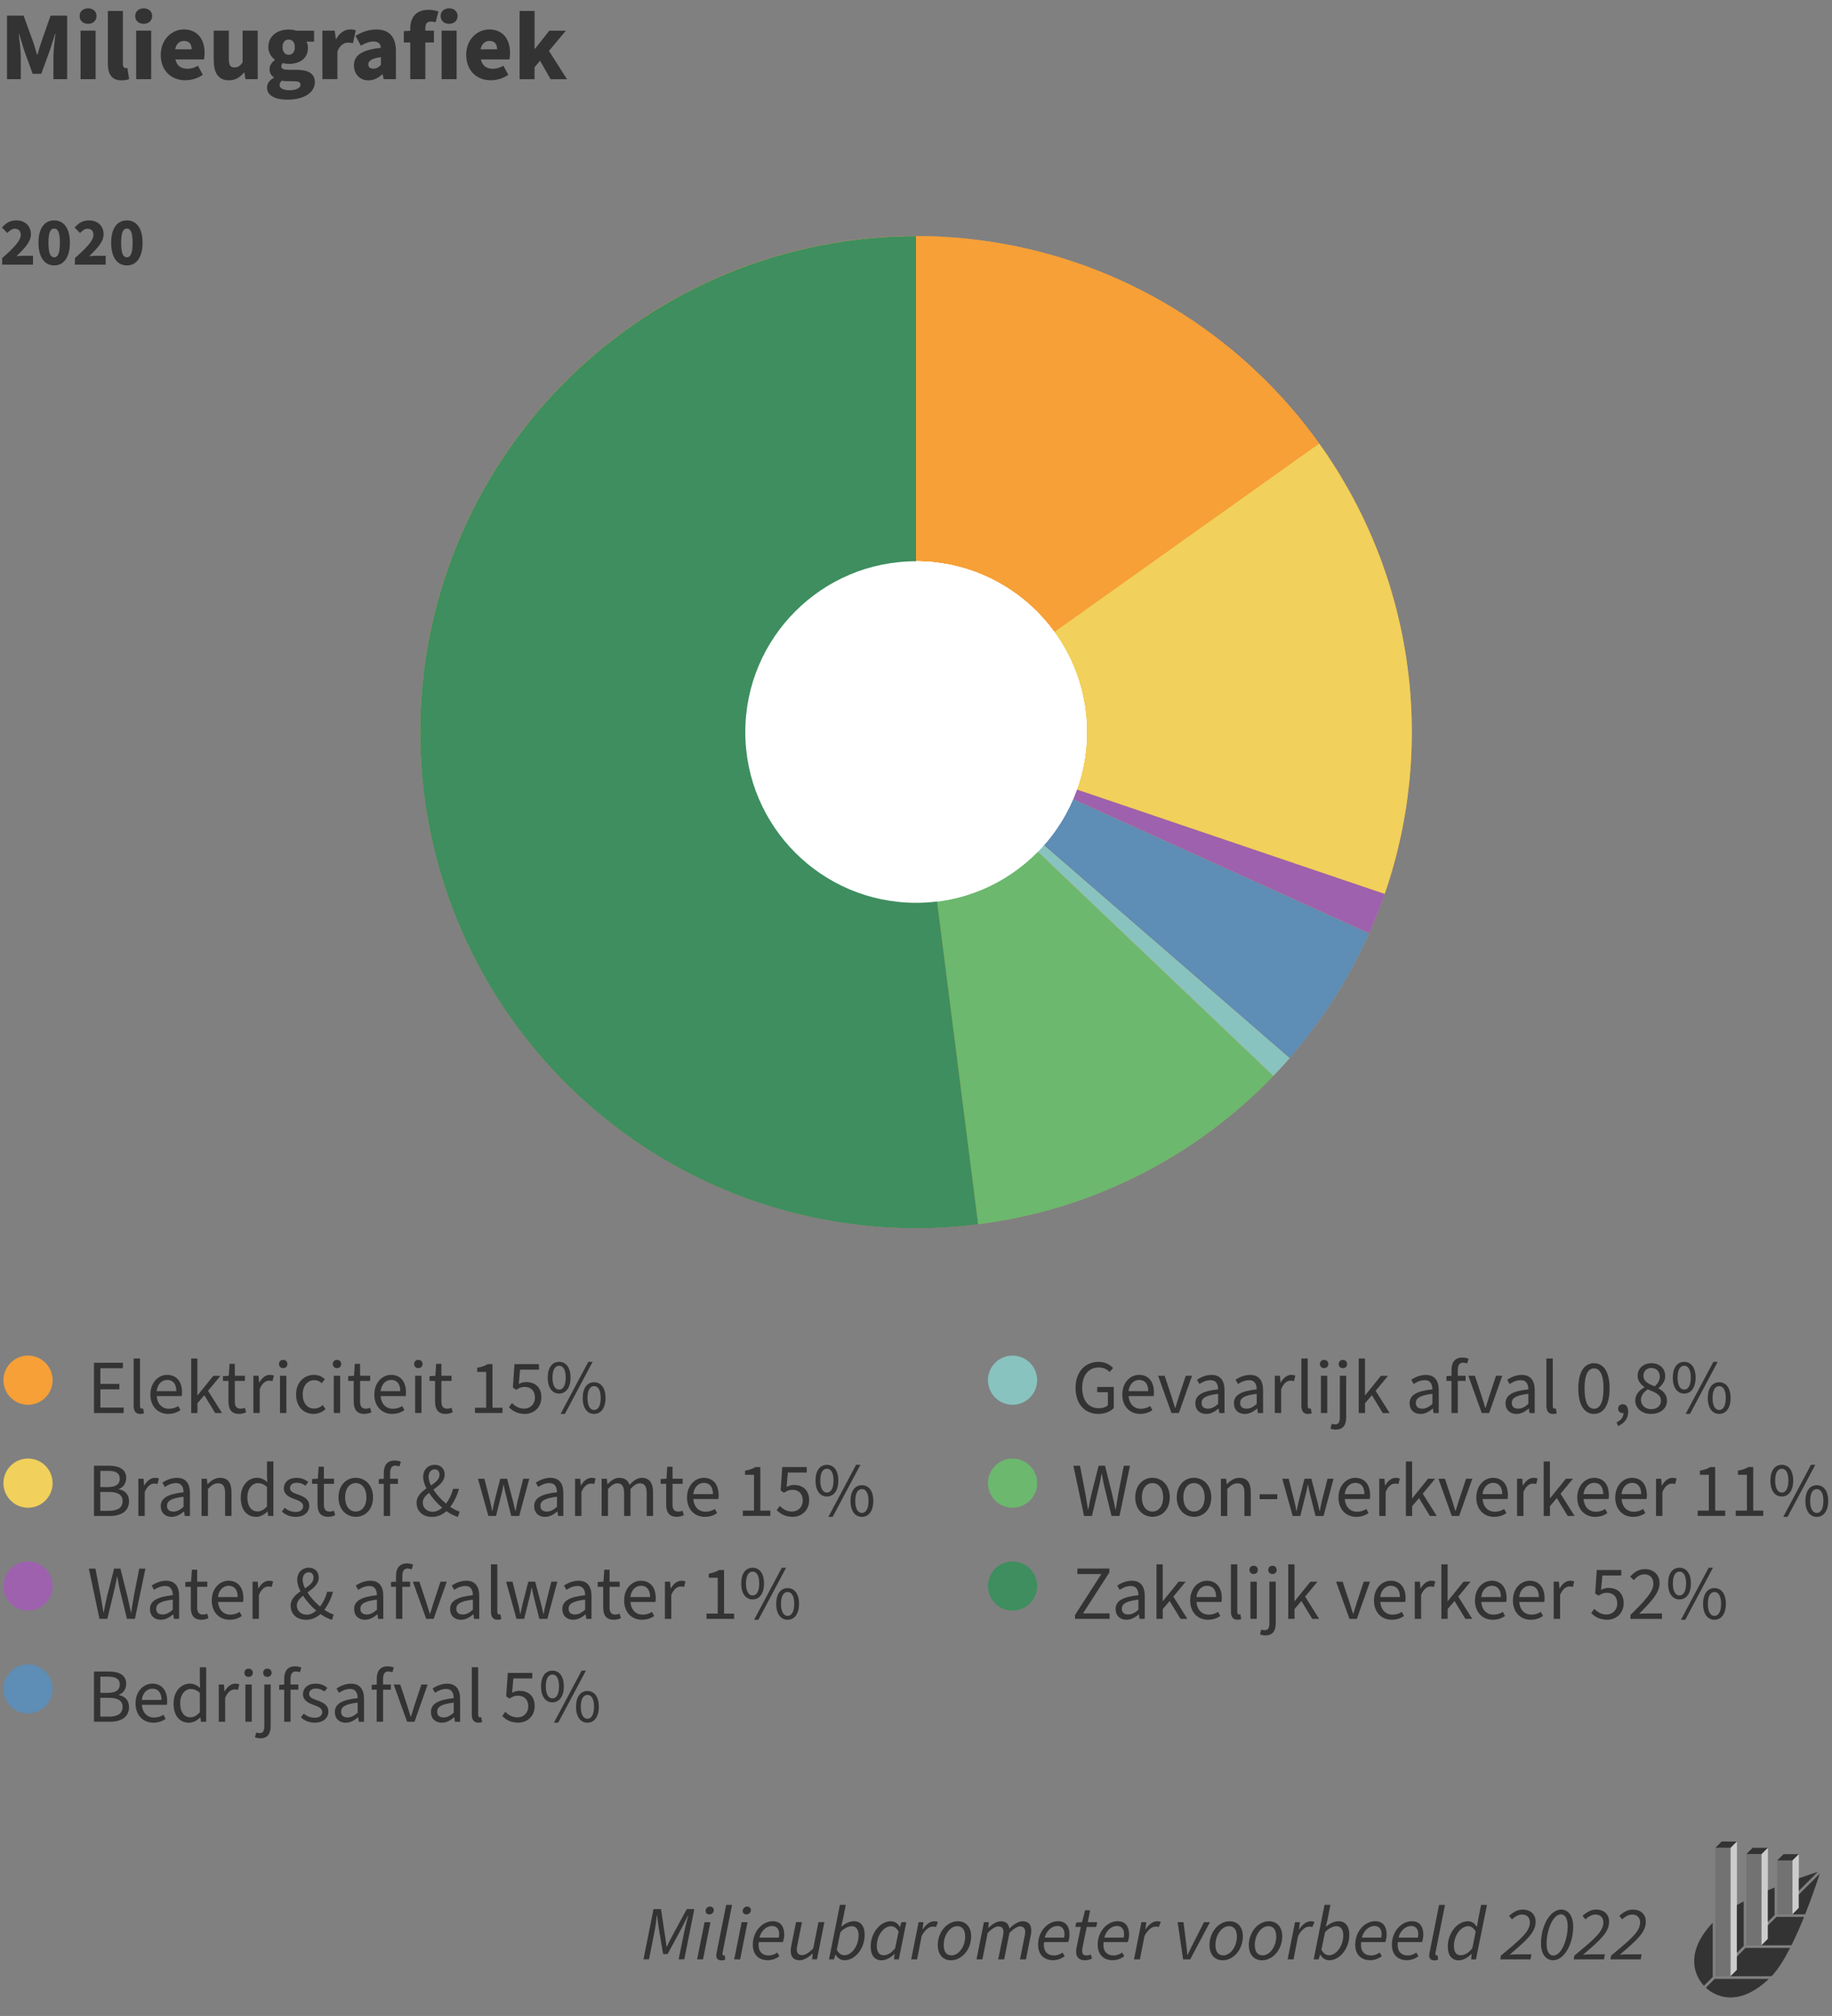 <?xml version="1.0" encoding="UTF-8"?>
<svg xmlns="http://www.w3.org/2000/svg" xmlns:xlink="http://www.w3.org/1999/xlink" id="Laag_1" viewBox="0 0 400 439.99" width="400" height="439.99" x="0" y="0"><rect x="0" y="0" width="400" height="439.99" fill="#808080" stroke="none"/><defs><style>.cls-1,.cls-2,.cls-3,.cls-4,.cls-5,.cls-6,.cls-7,.cls-8,.cls-9{fill:none;}.cls-2{stroke:#9e61ae;stroke-dasharray:0 0 2.25 231.91;stroke-dashoffset:162.85px;}.cls-2,.cls-3,.cls-4,.cls-5,.cls-6,.cls-7,.cls-8,.cls-9{stroke-width:141.97px;}.cls-10{clip-path:url(#clippath);}.cls-11{fill:#f1d05b;}.cls-12{fill:#f6a037;}.cls-13{fill:#fff;}.cls-14{fill:#6bb86e;}.cls-15{fill:#9e61ae;}.cls-16{fill:#333;}.cls-17{fill:#ccc;}.cls-18{fill:#3e8e5f;}.cls-19{fill:#727272;}.cls-20{fill:#88c3bf;}.cls-21{fill:#5e8db5;}.cls-3,.cls-8{stroke:#f6a037;}.cls-4{stroke:#6bb86e;stroke-dasharray:0 0 25 209.16;stroke-dashoffset:146.7px;}.cls-22{clip-path:url(#clippath-1);}.cls-23{clip-path:url(#clippath-4);}.cls-24{clip-path:url(#clippath-3);}.cls-25{clip-path:url(#clippath-2);}.cls-26{clip-path:url(#clippath-7);}.cls-27{clip-path:url(#clippath-6);}.cls-28{clip-path:url(#clippath-5);}.cls-5{stroke:#5e8db5;stroke-dasharray:0 0 11.95 222.21;stroke-dashoffset:160.6px;}.cls-6{stroke:#88c3bf;stroke-dasharray:0 0 1.94 232.22;stroke-dashoffset:148.65px;}.cls-7{stroke:#3e8e5f;stroke-dasharray:0 0 121.71 112.46;stroke-dashoffset:121.71px;}.cls-8{stroke-dasharray:0 0 35.2 198.96;}.cls-9{stroke:#f1d05b;stroke-dasharray:0 0 36.11 198.05;stroke-dashoffset:198.96px;}</style><clipPath id="clippath"><rect class="cls-1" x="-1.04" y="294.07" width="14.32" height="14.32"/></clipPath><clipPath id="clippath-1"><rect class="cls-1" x="-1.04" y="316.54" width="14.32" height="14.32"/></clipPath><clipPath id="clippath-2"><rect class="cls-1" x="-1.04" y="339" width="14.32" height="14.32"/></clipPath><clipPath id="clippath-3"><rect class="cls-1" x="-1.04" y="361.46" width="14.32" height="14.32"/></clipPath><clipPath id="clippath-4"><rect class="cls-1" x="213.92" y="294.07" width="14.32" height="14.32"/></clipPath><clipPath id="clippath-5"><rect class="cls-1" x="213.92" y="316.54" width="14.32" height="14.32"/></clipPath><clipPath id="clippath-6"><rect class="cls-1" x="213.92" y="339" width="14.32" height="14.32"/></clipPath><clipPath id="clippath-7"><rect class="cls-1" x="359.75" y="395.55" width="47.74" height="47.74"/></clipPath></defs><g><path class="cls-16" d="M1.53,3.41h3.62l2.19,6.03c.26,.81,.49,1.64,.75,2.51h.09c.25-.87,.47-1.7,.75-2.51l2.11-6.03h3.62v13.87h-3v-4.81c0-1.36,.28-3.73,.45-5.09h-.08l-1.15,3.62-1.87,5.11h-1.88l-1.85-5.11-1.11-3.62h-.08c.17,1.36,.45,3.73,.45,5.09v4.81H1.53V3.41Z"/><path class="cls-16" d="M17.38,3.5c0-1.02,.77-1.68,1.85-1.68s1.85,.66,1.85,1.68-.77,1.7-1.85,1.7-1.85-.66-1.85-1.7Zm.21,3.19h3.28v10.59h-3.28V6.69Z"/><path class="cls-16" d="M23.55,13.85V2.39h3.28V13.98c0,.68,.34,.89,.6,.89,.13,0,.21,0,.38-.04l.38,2.43c-.36,.15-.92,.28-1.64,.28-2.26,0-3-1.47-3-3.69Z"/><path class="cls-16" d="M29.52,3.5c0-1.02,.77-1.68,1.85-1.68s1.85,.66,1.85,1.68-.77,1.7-1.85,1.7-1.85-.66-1.85-1.7Zm.21,3.19h3.28v10.59h-3.28V6.69Z"/><path class="cls-16" d="M35.1,11.97c0-3.43,2.47-5.54,5.01-5.54,3.07,0,4.56,2.21,4.56,5.09,0,.6-.06,1.15-.13,1.45h-6.24c.3,1.43,1.3,2.04,2.64,2.04,.77,0,1.53-.23,2.28-.66l1.06,1.98c-1.11,.79-2.56,1.19-3.81,1.19-3.02,0-5.37-2.02-5.37-5.56Zm6.75-1.21c0-1.04-.47-1.83-1.66-1.83-.94,0-1.72,.6-1.94,1.83h3.6Z"/><path class="cls-16" d="M46.66,13.25V6.69h3.3v6.13c0,1.47,.38,1.9,1.24,1.9,.75,0,1.19-.3,1.77-1.09V6.69h3.3v10.59h-2.68l-.23-1.45h-.08c-.87,1.04-1.87,1.7-3.3,1.7-2.32,0-3.3-1.64-3.3-4.28Z"/><path class="cls-16" d="M58.32,19.07c0-.87,.51-1.58,1.49-2.09v-.08c-.55-.38-.96-.94-.96-1.81,0-.75,.49-1.51,1.17-2v-.08c-.75-.51-1.43-1.49-1.43-2.73,0-2.58,2.13-3.83,4.43-3.83,.6,0,1.17,.08,1.66,.25h3.9v2.39h-1.66c.17,.3,.32,.79,.32,1.3,0,2.47-1.87,3.56-4.22,3.56-.36,0-.79-.06-1.26-.19-.23,.21-.34,.38-.34,.72,0,.51,.43,.75,1.55,.75h1.68c2.62,0,4.09,.79,4.09,2.71,0,2.24-2.32,3.81-6.01,3.81-2.45,0-4.43-.77-4.43-2.66Zm7.29-.57c0-.64-.55-.77-1.55-.77h-1.02c-.77,0-1.17-.04-1.49-.13-.34,.3-.51,.6-.51,.94,0,.77,.89,1.15,2.26,1.15s2.32-.51,2.32-1.19Zm-1.24-8.22c0-1.09-.55-1.64-1.34-1.64s-1.34,.55-1.34,1.64,.58,1.68,1.34,1.68,1.34-.58,1.34-1.68Z"/><path class="cls-16" d="M70.41,6.69h2.68l.23,1.83h.08c.77-1.43,1.94-2.09,3-2.09,.62,0,.98,.06,1.28,.21l-.62,2.79c-.38-.08-.62-.13-1.09-.13-.79,0-1.75,.51-2.3,1.92v6.05h-3.28V6.69Z"/></g><g><path class="cls-16" d="M77.27,14.32c0-2.24,1.72-3.45,5.9-3.88-.09-.87-.53-1.38-1.62-1.38-.85,0-1.7,.3-2.77,.89l-1.15-2.13c1.38-.85,2.9-1.38,4.56-1.38,2.73,0,4.26,1.51,4.26,4.83v6.01h-2.68l-.23-1.06h-.08c-.87,.79-1.83,1.32-3.02,1.32-1.94,0-3.15-1.45-3.15-3.22Zm5.9-.17v-1.68c-2.11,.28-2.75,.85-2.75,1.6,0,.62,.4,.92,1.13,.92,.66,0,1.11-.32,1.62-.83Z"/><path class="cls-16" d="M89.58,9.27h-1.41v-2.47l1.41-.08v-.45c0-2.24,1.04-4.13,4-4.13,.92,0,1.68,.19,2.15,.38l-.62,2.34c-.36-.11-.7-.15-1.07-.15-.72,0-1.17,.4-1.17,1.45v.53h1.88v2.58h-1.88v8.01h-3.3V9.27Z"/><path class="cls-16" d="M96.21,3.5c0-1.02,.77-1.68,1.85-1.68s1.85,.66,1.85,1.68-.77,1.7-1.85,1.7-1.85-.66-1.85-1.7Zm.21,3.19h3.28v10.59h-3.28V6.69Z"/><path class="cls-16" d="M101.79,11.97c0-3.43,2.47-5.54,5.01-5.54,3.07,0,4.56,2.21,4.56,5.09,0,.6-.06,1.15-.13,1.45h-6.24c.3,1.43,1.3,2.04,2.64,2.04,.77,0,1.53-.23,2.28-.66l1.07,1.98c-1.11,.79-2.56,1.19-3.81,1.19-3.02,0-5.37-2.02-5.37-5.56Zm6.75-1.21c0-1.04-.47-1.83-1.66-1.83-.94,0-1.73,.6-1.94,1.83h3.6Z"/><path class="cls-16" d="M113.46,2.39h3.26V10.7h.06l3.15-4h3.62l-3.69,4.41,3.94,6.18h-3.58l-2.3-4.03-1.21,1.41v2.62h-3.26V2.39Z"/></g><g><path class="cls-16" d="M.48,56.33c2.33-2.06,4.05-3.74,4.05-5.05,0-.89-.49-1.36-1.28-1.36-.66,0-1.18,.45-1.64,.94l-1.19-1.19c.92-1.04,1.8-1.57,3.15-1.57,1.88,0,3.18,1.21,3.18,3.03,0,1.7-1.55,3.24-3.15,4.79,.49-.04,1.15-.1,1.58-.1h2.03v1.94H.48v-1.42Z"/><path class="cls-16" d="M8.4,52.98c0-3.23,1.37-4.88,3.43-4.88s3.43,1.66,3.43,4.88-1.37,4.95-3.43,4.95-3.43-1.73-3.43-4.95Zm4.68,0c0-2.56-.57-3.09-1.25-3.09s-1.25,.52-1.25,3.09,.55,3.18,1.25,3.18,1.25-.63,1.25-3.18Z"/><path class="cls-16" d="M16.35,56.33c2.33-2.06,4.05-3.74,4.05-5.05,0-.89-.49-1.36-1.28-1.36-.66,0-1.18,.45-1.64,.94l-1.19-1.19c.92-1.04,1.8-1.57,3.15-1.57,1.88,0,3.18,1.21,3.18,3.03,0,1.7-1.55,3.24-3.15,4.79,.49-.04,1.15-.1,1.58-.1h2.03v1.94h-6.72v-1.42Z"/><path class="cls-16" d="M24.27,52.98c0-3.23,1.37-4.88,3.43-4.88s3.43,1.66,3.43,4.88-1.37,4.95-3.43,4.95-3.43-1.73-3.43-4.95Zm4.68,0c0-2.56-.57-3.09-1.25-3.09s-1.25,.52-1.25,3.09,.55,3.18,1.25,3.18,1.25-.63,1.25-3.18Z"/></g><g><path class="cls-13" d="M237.27,159.77c0,20.57-16.7,37.27-37.27,37.27s-37.27-16.7-37.27-37.27,16.7-37.27,37.27-37.27,37.27,16.7,37.27,37.27"/><path class="cls-3" d="M237.27,159.77c0,20.57-16.7,37.27-37.27,37.27s-37.27-16.7-37.27-37.27,16.7-37.27,37.27-37.27,37.27,16.7,37.27,37.27"/><path class="cls-13" d="M200,122.53c20.57,0,37.27,16.7,37.27,37.27s-16.7,37.27-37.27,37.27-37.27-16.7-37.27-37.27,16.7-37.27,37.27-37.27"/><path class="cls-8" d="M200,122.53c20.57,0,37.27,16.7,37.27,37.27s-16.7,37.27-37.27,37.27-37.27-16.7-37.27-37.27,16.7-37.27,37.27-37.27"/><path class="cls-13" d="M200,122.53c20.57,0,37.27,16.7,37.27,37.27s-16.7,37.27-37.27,37.27-37.27-16.7-37.27-37.27,16.7-37.27,37.27-37.27"/><path class="cls-9" d="M200,122.53c20.57,0,37.27,16.7,37.27,37.27s-16.7,37.27-37.27,37.27-37.27-16.7-37.27-37.27,16.7-37.27,37.27-37.27"/><path class="cls-13" d="M200,122.53c20.57,0,37.27,16.7,37.27,37.27s-16.7,37.27-37.27,37.27-37.27-16.7-37.27-37.27,16.7-37.27,37.27-37.27"/><path class="cls-2" d="M200,122.53c20.57,0,37.27,16.7,37.27,37.27s-16.7,37.27-37.27,37.27-37.27-16.7-37.27-37.27,16.7-37.27,37.27-37.27"/><path class="cls-13" d="M200,122.53c20.57,0,37.27,16.7,37.27,37.27s-16.7,37.27-37.27,37.27-37.27-16.7-37.27-37.27,16.7-37.27,37.27-37.27"/><path class="cls-5" d="M200,122.53c20.57,0,37.27,16.7,37.27,37.27s-16.7,37.27-37.27,37.27-37.27-16.7-37.27-37.27,16.7-37.27,37.27-37.27"/><path class="cls-13" d="M200,122.53c20.57,0,37.27,16.7,37.27,37.27s-16.7,37.27-37.27,37.27-37.27-16.7-37.27-37.27,16.7-37.27,37.27-37.27"/><path class="cls-6" d="M200,122.53c20.57,0,37.27,16.7,37.27,37.27s-16.7,37.27-37.27,37.27-37.27-16.7-37.27-37.27,16.7-37.27,37.27-37.27"/><path class="cls-13" d="M200,122.53c20.57,0,37.27,16.7,37.27,37.27s-16.7,37.27-37.27,37.27-37.27-16.7-37.27-37.27,16.7-37.27,37.27-37.27"/><path class="cls-4" d="M200,122.53c20.57,0,37.27,16.7,37.27,37.27s-16.7,37.27-37.27,37.27-37.27-16.7-37.27-37.27,16.7-37.27,37.27-37.27"/><path class="cls-13" d="M200,122.53c20.57,0,37.27,16.7,37.27,37.27s-16.7,37.27-37.27,37.27-37.27-16.7-37.27-37.27,16.7-37.27,37.27-37.27"/><path class="cls-7" d="M200,122.53c20.57,0,37.27,16.7,37.27,37.27s-16.7,37.27-37.27,37.27-37.27-16.7-37.27-37.27,16.7-37.27,37.27-37.27"/><path class="cls-13" d="M237.27,159.77c0,20.57-16.7,37.27-37.27,37.27s-37.27-16.7-37.27-37.27,16.7-37.27,37.27-37.27,37.27,16.7,37.27,37.27"/></g><g class="cls-10"><path class="cls-12" d="M11.49,301.23c0,2.96-2.41,5.37-5.37,5.37s-5.37-2.41-5.37-5.37,2.41-5.37,5.37-5.37,5.37,2.41,5.37,5.37"/></g><g><path class="cls-16" d="M20.51,297.43h6.32v1.19h-4.91v3.42h4.14v1.19h-4.14v3.98h5.08v1.19h-6.48v-10.96Z"/><path class="cls-16" d="M29.18,306.76v-10.26h1.39v10.36c0,.43,.18,.58,.4,.58,.08,0,.15,0,.28-.03l.18,1.04c-.2,.1-.45,.15-.8,.15-1.04,0-1.45-.67-1.45-1.84Z"/><path class="cls-16" d="M32.84,304.33c0-2.64,1.79-4.26,3.64-4.26,2.07,0,3.26,1.47,3.26,3.81,0,.3-.02,.55-.07,.82h-5.46c.12,1.67,1.14,2.77,2.67,2.77,.79,0,1.47-.22,2.04-.6l.48,.89c-.7,.5-1.57,.83-2.69,.83-2.17,0-3.88-1.57-3.88-4.26Zm5.66-.7c0-1.6-.75-2.46-1.99-2.46-1.14,0-2.14,.9-2.31,2.46h4.29Z"/><path class="cls-16" d="M41.73,296.5h1.37v8.02h.05l3.43-4.24h1.55l-2.71,3.27,3.06,4.85h-1.5l-2.37-3.89-1.5,1.75v2.14h-1.37v-11.9Z"/></g><g><path class="cls-16" d="M49.88,305.87v-4.48h-1.2v-1.04l1.27-.08,.17-2.61h1.15v2.61h2.21v1.12h-2.21v4.51c0,.99,.33,1.55,1.25,1.55,.3,0,.6-.05,.94-.2l.28,.99c-.43,.2-.99,.35-1.54,.35-1.74,0-2.32-1.1-2.32-2.72Z"/><path class="cls-16" d="M55.31,300.27h1.14l.12,1.47h.05c.57-1.02,1.4-1.67,2.31-1.67,.37,0,.62,.05,.87,.17l-.3,1.19c-.23-.07-.42-.1-.74-.1-.68,0-1.5,.48-2.05,1.85v5.21h-1.39v-8.12Z"/><path class="cls-16" d="M60.91,297.7c0-.53,.38-.9,.92-.9s.92,.37,.92,.9-.38,.9-.92,.9-.92-.35-.92-.9Zm.22,2.57h1.39v8.12h-1.39v-8.12Z"/><path class="cls-16" d="M64.65,304.35c0-2.72,1.82-4.28,3.91-4.28,1.07,0,1.8,.42,2.37,.95l-.68,.87c-.45-.42-.97-.67-1.62-.67-1.47,0-2.54,1.25-2.54,3.12s1,3.09,2.49,3.09c.75,0,1.42-.33,1.9-.77l.6,.89c-.74,.67-1.65,1.04-2.62,1.04-2.16,0-3.81-1.55-3.81-4.24Z"/><path class="cls-16" d="M72.66,297.7c0-.53,.38-.9,.92-.9s.92,.37,.92,.9-.38,.9-.92,.9-.92-.35-.92-.9Zm.22,2.57h1.39v8.12h-1.39v-8.12Z"/><path class="cls-16" d="M77.23,305.87v-4.48h-1.2v-1.04l1.27-.08,.17-2.61h1.15v2.61h2.21v1.12h-2.21v4.51c0,.99,.33,1.55,1.25,1.55,.3,0,.6-.05,.94-.2l.28,.99c-.43,.2-.99,.35-1.54,.35-1.74,0-2.32-1.1-2.32-2.72Z"/></g><g><path class="cls-16" d="M81.74,304.33c0-2.64,1.79-4.26,3.64-4.26,2.07,0,3.26,1.47,3.26,3.81,0,.3-.02,.55-.07,.82h-5.46c.12,1.67,1.14,2.77,2.67,2.77,.79,0,1.47-.22,2.04-.6l.48,.89c-.7,.5-1.57,.83-2.69,.83-2.17,0-3.88-1.57-3.88-4.26Zm5.66-.7c0-1.6-.75-2.46-1.99-2.46-1.14,0-2.14,.9-2.31,2.46h4.29Z"/><path class="cls-16" d="M90.42,297.7c0-.53,.38-.9,.92-.9s.92,.37,.92,.9-.38,.9-.92,.9-.92-.35-.92-.9Zm.22,2.57h1.39v8.12h-1.39v-8.12Z"/><path class="cls-16" d="M94.99,305.87v-4.48h-1.2v-1.04l1.27-.08,.17-2.61h1.15v2.61h2.21v1.12h-2.21v4.51c0,.99,.33,1.55,1.25,1.55,.3,0,.6-.05,.94-.2l.28,.99c-.43,.2-.99,.35-1.54,.35-1.74,0-2.32-1.1-2.32-2.72Z"/><path class="cls-16" d="M103.71,307.24h2.44v-7.82h-1.96v-.9c.99-.17,1.69-.43,2.27-.79h1.07v9.51h2.19v1.15h-6.01v-1.15Z"/><path class="cls-16" d="M111.12,307.14l.67-.92c.63,.63,1.44,1.22,2.69,1.22s2.32-.94,2.32-2.42-.89-2.32-2.26-2.32c-.74,0-1.19,.22-1.82,.63l-.74-.47,.35-5.13h5.35v1.2h-4.13l-.28,3.14c.5-.27,.99-.43,1.64-.43,1.8,0,3.29,1.04,3.29,3.34s-1.74,3.61-3.59,3.61c-1.71,0-2.76-.72-3.49-1.45Z"/><path class="cls-16" d="M119.59,300.67c0-2.19,.99-3.44,2.49-3.44s2.49,1.25,2.49,3.44-1,3.48-2.49,3.48-2.49-1.25-2.49-3.48Zm3.93,0c0-1.74-.58-2.59-1.44-2.59s-1.45,.85-1.45,2.59,.6,2.62,1.45,2.62,1.44-.89,1.44-2.62Zm4.93-3.44h.94l-6.05,11.36h-.94l6.05-11.36Zm-1.22,7.89c0-2.19,.99-3.44,2.49-3.44s2.49,1.25,2.49,3.44-1,3.47-2.49,3.47-2.49-1.25-2.49-3.47Zm3.93,0c0-1.74-.58-2.59-1.44-2.59s-1.45,.85-1.45,2.59,.6,2.62,1.45,2.62,1.44-.89,1.44-2.62Z"/></g><g class="cls-22"><path class="cls-11" d="M11.49,323.7c0,2.96-2.41,5.37-5.37,5.37s-5.37-2.41-5.37-5.37,2.41-5.37,5.37-5.37,5.37,2.41,5.37,5.37"/></g><g><path class="cls-16" d="M20.51,319.9h3.26c2.22,0,3.78,.75,3.78,2.67,0,1.09-.58,2.05-1.6,2.39v.07c1.3,.25,2.22,1.12,2.22,2.62,0,2.16-1.7,3.21-4.14,3.21h-3.51v-10.96Zm3.02,4.66c1.85,0,2.62-.69,2.62-1.8,0-1.27-.87-1.74-2.57-1.74h-1.67v3.54h1.62Zm.28,5.18c1.87,0,2.96-.67,2.96-2.14,0-1.35-1.05-1.97-2.96-1.97h-1.91v4.11h1.91Z"/><path class="cls-16" d="M30.2,322.74h1.14l.12,1.47h.05c.57-1.02,1.4-1.67,2.31-1.67,.37,0,.62,.05,.87,.17l-.3,1.19c-.23-.07-.42-.1-.73-.1-.69,0-1.5,.48-2.06,1.85v5.21h-1.39v-8.12Z"/></g><g><path class="cls-16" d="M35.1,328.75c0-1.8,1.5-2.67,4.98-3.06-.02-1.02-.35-2-1.67-2-.94,0-1.79,.42-2.42,.84l-.53-.94c.75-.5,1.89-1.05,3.19-1.05,1.97,0,2.82,1.32,2.82,3.32v5h-1.14l-.13-.97h-.05c-.77,.65-1.65,1.17-2.67,1.17-1.35,0-2.37-.83-2.37-2.31Zm4.98,.13v-2.21c-2.74,.32-3.62,.94-3.62,1.99,0,.9,.62,1.25,1.4,1.25s1.44-.35,2.22-1.04Z"/><path class="cls-16" d="M44.02,322.74h1.14l.12,1.17h.05c.77-.77,1.6-1.37,2.72-1.37,1.72,0,2.49,1.1,2.49,3.17v5.15h-1.39v-4.96c0-1.52-.47-2.16-1.54-2.16-.82,0-1.4,.42-2.21,1.24v5.88h-1.39v-8.12Z"/><path class="cls-16" d="M52.57,326.81c0-2.64,1.67-4.28,3.53-4.28,.94,0,1.55,.35,2.27,.94l-.07-1.39v-3.12h1.39v11.9h-1.14l-.12-.95h-.05c-.63,.62-1.5,1.15-2.46,1.15-2.04,0-3.36-1.54-3.36-4.24Zm5.73,1.97v-4.24c-.69-.62-1.3-.84-1.97-.84-1.29,0-2.32,1.24-2.32,3.09s.8,3.09,2.22,3.09c.75,0,1.4-.37,2.07-1.1Z"/><path class="cls-16" d="M61.53,329.89l.63-.8c.7,.58,1.44,.89,2.44,.89,1.07,0,1.59-.55,1.59-1.25,0-.83-.9-1.19-1.82-1.52-1.22-.43-2.39-1.02-2.39-2.36s1.04-2.31,2.81-2.31c1.02,0,1.89,.38,2.52,.92l-.63,.8c-.57-.42-1.15-.65-1.87-.65-1.04,0-1.49,.57-1.49,1.17,0,.74,.7,1.04,1.72,1.39,1.27,.45,2.49,1,2.49,2.47,0,1.32-1.05,2.42-2.97,2.42-1.19,0-2.27-.43-3.02-1.17Z"/></g><path class="cls-16" d="M69.33,328.33v-4.48h-1.2v-1.04l1.27-.08,.17-2.61h1.15v2.61h2.21v1.12h-2.21v4.51c0,.99,.33,1.55,1.25,1.55,.3,0,.6-.05,.94-.2l.28,.99c-.43,.2-.99,.35-1.54,.35-1.74,0-2.32-1.1-2.32-2.72Z"/><g><path class="cls-16" d="M73.91,326.81c0-2.72,1.77-4.28,3.76-4.28s3.78,1.55,3.78,4.28-1.79,4.24-3.78,4.24-3.76-1.55-3.76-4.24Zm6.1,0c0-1.87-.94-3.12-2.34-3.12s-2.32,1.25-2.32,3.12,.94,3.09,2.32,3.09,2.34-1.24,2.34-3.09Z"/><path class="cls-16" d="M83.8,323.86h-1.1v-1.04l1.1-.08v-1.27c0-1.65,.75-2.71,2.37-2.71,.5,0,1.02,.12,1.35,.27l-.3,1.02c-.32-.1-.62-.17-.9-.17-.77,0-1.14,.55-1.14,1.59v1.27h1.7v1.12h-1.7v7h-1.39v-7Z"/><path class="cls-16" d="M90.95,328.02c0-1.47,1.04-2.39,2.16-3.17-.45-.87-.72-1.75-.72-2.54,0-1.47,1.02-2.61,2.54-2.61,1.35,0,2.16,.89,2.16,2.17,0,1.44-1.25,2.36-2.46,3.24,.72,1.12,1.72,2.21,2.76,3.06,.68-.88,1.2-1.97,1.54-3.22h1.3c-.42,1.44-1.05,2.77-1.92,3.93,.75,.5,1.45,.87,2.05,1.04l-.38,1.15c-.77-.22-1.62-.63-2.51-1.25-.85,.75-1.89,1.25-3.17,1.25-1.99,0-3.34-1.27-3.34-3.04Zm3.51,1.94c.74,0,1.44-.35,2.09-.89-1.09-.94-2.12-2.07-2.87-3.26-.77,.62-1.37,1.27-1.37,2.12,0,1.22,.95,2.02,2.16,2.02Zm-.35-5.76c1-.67,1.85-1.34,1.85-2.31,0-.63-.3-1.2-1.04-1.2-.82,0-1.34,.69-1.34,1.59,0,.6,.18,1.25,.52,1.92Z"/><path class="cls-16" d="M104.35,322.74h1.42l1.19,4.71c.18,.74,.35,1.44,.48,2.31h.07c.17-.87,.32-1.57,.5-2.31l1.22-4.71h1.49l1.24,4.71c.18,.74,.37,1.44,.54,2.31h.07c.17-.87,.3-1.57,.48-2.31l1.19-4.71h1.32l-2.19,8.12h-1.75l-1.1-4.36c-.2-.75-.35-1.45-.54-2.41h-.07c-.15,.95-.3,1.67-.52,2.41l-1.09,4.36h-1.67l-2.27-8.12Z"/></g><g><path class="cls-16" d="M116.63,328.75c0-1.8,1.5-2.67,4.98-3.06-.02-1.02-.35-2-1.67-2-.94,0-1.79,.42-2.42,.84l-.53-.94c.75-.5,1.89-1.05,3.19-1.05,1.97,0,2.82,1.32,2.82,3.32v5h-1.14l-.13-.97h-.05c-.77,.65-1.65,1.17-2.67,1.17-1.35,0-2.37-.83-2.37-2.31Zm4.98,.13v-2.21c-2.74,.32-3.62,.94-3.62,1.99,0,.9,.62,1.25,1.4,1.25s1.44-.35,2.22-1.04Z"/><path class="cls-16" d="M125.55,322.74h1.14l.12,1.47h.05c.57-1.02,1.4-1.67,2.31-1.67,.37,0,.62,.05,.87,.17l-.3,1.19c-.23-.07-.42-.1-.74-.1-.68,0-1.5,.48-2.05,1.85v5.21h-1.39v-8.12Z"/><path class="cls-16" d="M131.36,322.74h1.14l.12,1.17h.05c.72-.77,1.55-1.37,2.52-1.37,1.25,0,1.92,.58,2.26,1.54,.83-.9,1.69-1.54,2.67-1.54,1.67,0,2.47,1.1,2.47,3.17v5.15h-1.39v-4.96c0-1.52-.48-2.16-1.5-2.16-.64,0-1.29,.4-2.04,1.24v5.88h-1.39v-4.96c0-1.52-.47-2.16-1.5-2.16-.6,0-1.27,.4-2.02,1.24v5.88h-1.39v-8.12Z"/><path class="cls-16" d="M145.45,328.33v-4.48h-1.2v-1.04l1.27-.08,.17-2.61h1.15v2.61h2.21v1.12h-2.21v4.51c0,.99,.33,1.55,1.25,1.55,.3,0,.6-.05,.94-.2l.28,.99c-.43,.2-.99,.35-1.54,.35-1.74,0-2.32-1.1-2.32-2.72Z"/></g><g><path class="cls-16" d="M150.01,326.8c0-2.64,1.79-4.26,3.64-4.26,2.07,0,3.26,1.47,3.26,3.81,0,.3-.02,.55-.07,.82h-5.46c.12,1.67,1.14,2.77,2.67,2.77,.79,0,1.47-.22,2.04-.6l.48,.89c-.7,.5-1.57,.83-2.69,.83-2.17,0-3.88-1.57-3.88-4.26Zm5.66-.7c0-1.6-.75-2.46-1.99-2.46-1.14,0-2.14,.9-2.31,2.46h4.29Z"/><path class="cls-16" d="M162.19,329.7h2.44v-7.82h-1.96v-.9c.99-.17,1.69-.43,2.27-.79h1.07v9.51h2.19v1.15h-6.01v-1.15Z"/><path class="cls-16" d="M169.59,329.6l.67-.92c.63,.63,1.44,1.22,2.69,1.22s2.32-.94,2.32-2.42-.89-2.32-2.26-2.32c-.74,0-1.19,.22-1.82,.63l-.74-.47,.35-5.13h5.35v1.2h-4.13l-.28,3.14c.5-.27,.99-.43,1.64-.43,1.8,0,3.29,1.04,3.29,3.34s-1.74,3.61-3.59,3.61c-1.71,0-2.76-.72-3.49-1.45Z"/><path class="cls-16" d="M178.06,323.14c0-2.19,.99-3.44,2.49-3.44s2.49,1.25,2.49,3.44-1,3.48-2.49,3.48-2.49-1.25-2.49-3.48Zm3.93,0c0-1.74-.58-2.59-1.44-2.59s-1.45,.85-1.45,2.59,.6,2.62,1.45,2.62,1.44-.89,1.44-2.62Zm4.93-3.44h.94l-6.05,11.36h-.94l6.05-11.36Zm-1.22,7.89c0-2.19,.99-3.44,2.49-3.44s2.49,1.25,2.49,3.44-1,3.47-2.49,3.47-2.49-1.25-2.49-3.47Zm3.93,0c0-1.74-.58-2.59-1.44-2.59s-1.45,.85-1.45,2.59,.6,2.62,1.45,2.62,1.44-.89,1.44-2.62Z"/></g><g class="cls-25"><path class="cls-15" d="M11.49,346.16c0,2.96-2.41,5.37-5.37,5.37s-5.37-2.41-5.37-5.37,2.41-5.37,5.37-5.37,5.37,2.41,5.37,5.37"/></g><path class="cls-16" d="M19.39,342.36h1.45l1.14,5.96c.22,1.19,.4,2.36,.6,3.59h.07c.22-1.24,.47-2.41,.74-3.59l1.52-5.96h1.39l1.49,5.96c.27,1.17,.55,2.36,.79,3.59h.07c.18-1.24,.38-2.41,.58-3.59l1.17-5.96h1.35l-2.29,10.96h-1.74l-1.62-6.62c-.2-.87-.33-1.62-.48-2.57h-.07c-.17,.95-.33,1.7-.52,2.57l-1.59,6.62h-1.72l-2.32-10.96Z"/><path class="cls-16" d="M32.74,351.21c0-1.8,1.5-2.67,4.98-3.06-.02-1.02-.35-2-1.67-2-.94,0-1.79,.42-2.42,.84l-.53-.94c.75-.5,1.89-1.05,3.19-1.05,1.97,0,2.82,1.32,2.82,3.32v5h-1.14l-.13-.97h-.05c-.77,.65-1.65,1.17-2.67,1.17-1.35,0-2.37-.83-2.37-2.31Zm4.98,.13v-2.21c-2.74,.32-3.62,.94-3.62,1.99,0,.9,.62,1.25,1.4,1.25s1.44-.35,2.22-1.04Z"/><path class="cls-16" d="M41.66,350.8v-4.48h-1.2v-1.04l1.27-.08,.17-2.61h1.15v2.61h2.21v1.12h-2.21v4.51c0,.99,.33,1.55,1.25,1.55,.3,0,.6-.05,.94-.2l.28,.99c-.43,.2-.99,.35-1.54,.35-1.74,0-2.32-1.1-2.32-2.72Z"/><g><path class="cls-16" d="M46.24,349.26c0-2.64,1.79-4.26,3.64-4.26,2.07,0,3.26,1.47,3.26,3.81,0,.3-.02,.55-.07,.82h-5.46c.12,1.67,1.14,2.77,2.67,2.77,.79,0,1.47-.22,2.04-.6l.48,.89c-.7,.5-1.57,.83-2.69,.83-2.17,0-3.88-1.57-3.88-4.26Zm5.66-.7c0-1.6-.75-2.46-1.99-2.46-1.14,0-2.14,.9-2.31,2.46h4.29Z"/><path class="cls-16" d="M55.13,345.2h1.14l.12,1.47h.05c.57-1.02,1.4-1.67,2.31-1.67,.37,0,.62,.05,.87,.17l-.3,1.19c-.23-.07-.42-.1-.73-.1-.69,0-1.5,.48-2.06,1.85v5.21h-1.39v-8.12Z"/><path class="cls-16" d="M63.45,350.48c0-1.47,1.04-2.39,2.16-3.17-.45-.87-.72-1.75-.72-2.54,0-1.47,1.02-2.61,2.54-2.61,1.35,0,2.16,.89,2.16,2.17,0,1.44-1.25,2.36-2.46,3.24,.72,1.12,1.72,2.21,2.76,3.06,.68-.88,1.2-1.97,1.54-3.22h1.3c-.42,1.44-1.05,2.77-1.92,3.93,.75,.5,1.45,.87,2.05,1.04l-.38,1.15c-.77-.22-1.62-.63-2.51-1.25-.85,.75-1.89,1.25-3.17,1.25-1.99,0-3.34-1.27-3.34-3.04Zm3.51,1.94c.74,0,1.44-.35,2.09-.89-1.09-.94-2.12-2.07-2.87-3.26-.77,.62-1.37,1.27-1.37,2.12,0,1.22,.95,2.02,2.16,2.02Zm-.35-5.76c1-.67,1.85-1.34,1.85-2.31,0-.63-.3-1.2-1.04-1.2-.82,0-1.34,.69-1.34,1.59,0,.6,.18,1.25,.52,1.92Z"/><path class="cls-16" d="M77.32,351.21c0-1.8,1.5-2.67,4.98-3.06-.02-1.02-.35-2-1.67-2-.94,0-1.79,.42-2.42,.84l-.53-.94c.75-.5,1.89-1.05,3.19-1.05,1.97,0,2.82,1.32,2.82,3.32v5h-1.14l-.13-.97h-.05c-.77,.65-1.65,1.17-2.67,1.17-1.35,0-2.37-.83-2.37-2.31Zm4.98,.13v-2.21c-2.74,.32-3.62,.94-3.62,1.99,0,.9,.62,1.25,1.4,1.25s1.44-.35,2.22-1.04Z"/><path class="cls-16" d="M86.47,346.32h-1.1v-1.04l1.1-.08v-1.27c0-1.65,.75-2.71,2.37-2.71,.5,0,1.02,.12,1.35,.27l-.3,1.02c-.32-.1-.62-.17-.9-.17-.77,0-1.14,.55-1.14,1.59v1.27h1.7v1.12h-1.7v7h-1.39v-7Z"/></g><path class="cls-16" d="M90.13,345.2h1.44l1.52,4.59c.25,.8,.5,1.62,.75,2.41h.07c.23-.79,.5-1.6,.75-2.41l1.52-4.59h1.37l-2.87,8.12h-1.62l-2.92-8.12Z"/><g><path class="cls-16" d="M98.27,351.21c0-1.8,1.5-2.67,4.98-3.06-.02-1.02-.35-2-1.67-2-.94,0-1.79,.42-2.42,.84l-.53-.94c.75-.5,1.89-1.05,3.19-1.05,1.97,0,2.82,1.32,2.82,3.32v5h-1.14l-.13-.97h-.05c-.77,.65-1.65,1.17-2.67,1.17-1.35,0-2.37-.83-2.37-2.31Zm4.98,.13v-2.21c-2.74,.32-3.62,.94-3.62,1.99,0,.9,.62,1.25,1.4,1.25s1.44-.35,2.22-1.04Z"/><path class="cls-16" d="M107.19,351.68v-10.26h1.39v10.36c0,.43,.18,.58,.4,.58,.08,0,.15,0,.28-.03l.18,1.04c-.2,.1-.45,.15-.8,.15-1.04,0-1.45-.67-1.45-1.84Z"/><path class="cls-16" d="M110.48,345.2h1.42l1.19,4.71c.18,.74,.35,1.44,.48,2.31h.07c.17-.87,.32-1.57,.5-2.31l1.22-4.71h1.49l1.24,4.71c.18,.74,.37,1.44,.54,2.31h.07c.17-.87,.3-1.57,.49-2.31l1.19-4.71h1.32l-2.19,8.12h-1.75l-1.1-4.36c-.2-.75-.35-1.45-.54-2.41h-.07c-.15,.95-.3,1.67-.52,2.41l-1.09,4.36h-1.67l-2.27-8.12Z"/></g><path class="cls-16" d="M122.78,351.21c0-1.8,1.5-2.67,4.98-3.06-.02-1.02-.35-2-1.67-2-.94,0-1.79,.42-2.42,.84l-.53-.94c.75-.5,1.89-1.05,3.19-1.05,1.97,0,2.82,1.32,2.82,3.32v5h-1.14l-.13-.97h-.05c-.77,.65-1.65,1.17-2.67,1.17-1.35,0-2.37-.83-2.37-2.31Zm4.98,.13v-2.21c-2.74,.32-3.62,.94-3.62,1.99,0,.9,.62,1.25,1.4,1.25s1.44-.35,2.22-1.04Z"/><path class="cls-16" d="M131.7,350.8v-4.48h-1.2v-1.04l1.27-.08,.17-2.61h1.15v2.61h2.21v1.12h-2.21v4.51c0,.99,.33,1.55,1.25,1.55,.3,0,.6-.05,.94-.2l.28,.99c-.43,.2-.99,.35-1.54,.35-1.74,0-2.32-1.1-2.32-2.72Z"/><g><path class="cls-16" d="M136.28,349.26c0-2.64,1.79-4.26,3.64-4.26,2.07,0,3.26,1.47,3.26,3.81,0,.3-.02,.55-.07,.82h-5.46c.12,1.67,1.14,2.77,2.67,2.77,.79,0,1.47-.22,2.04-.6l.48,.89c-.7,.5-1.57,.83-2.69,.83-2.17,0-3.88-1.57-3.88-4.26Zm5.66-.7c0-1.6-.75-2.46-1.99-2.46-1.14,0-2.14,.9-2.31,2.46h4.29Z"/><path class="cls-16" d="M145.17,345.2h1.14l.12,1.47h.05c.57-1.02,1.4-1.67,2.31-1.67,.37,0,.62,.05,.87,.17l-.3,1.19c-.23-.07-.42-.1-.74-.1-.68,0-1.5,.48-2.05,1.85v5.21h-1.39v-8.12Z"/><path class="cls-16" d="M154.27,352.17h2.44v-7.82h-1.96v-.9c.99-.17,1.69-.43,2.27-.79h1.07v9.51h2.19v1.15h-6.01v-1.15Z"/><path class="cls-16" d="M161.84,345.6c0-2.19,.99-3.44,2.49-3.44s2.49,1.25,2.49,3.44-1,3.48-2.49,3.48-2.49-1.25-2.49-3.48Zm3.93,0c0-1.74-.58-2.59-1.44-2.59s-1.45,.85-1.45,2.59,.6,2.62,1.45,2.62,1.44-.89,1.44-2.62Zm4.93-3.44h.94l-6.05,11.36h-.94l6.05-11.36Zm-1.22,7.89c0-2.19,.99-3.44,2.49-3.44s2.49,1.25,2.49,3.44-1,3.47-2.49,3.47-2.49-1.25-2.49-3.47Zm3.93,0c0-1.74-.58-2.59-1.44-2.59s-1.45,.85-1.45,2.59,.6,2.62,1.45,2.62,1.44-.89,1.44-2.62Z"/></g><g class="cls-24"><path class="cls-21" d="M11.49,368.62c0,2.96-2.41,5.37-5.37,5.37s-5.37-2.41-5.37-5.37,2.41-5.37,5.37-5.37,5.37,2.41,5.37,5.37"/></g><g><path class="cls-16" d="M20.51,364.82h3.26c2.22,0,3.78,.75,3.78,2.67,0,1.09-.58,2.05-1.6,2.39v.07c1.3,.25,2.22,1.12,2.22,2.62,0,2.16-1.7,3.21-4.14,3.21h-3.51v-10.96Zm3.02,4.66c1.85,0,2.62-.69,2.62-1.8,0-1.27-.87-1.74-2.57-1.74h-1.67v3.54h1.62Zm.28,5.18c1.87,0,2.96-.67,2.96-2.14,0-1.35-1.05-1.97-2.96-1.97h-1.91v4.11h1.91Z"/><path class="cls-16" d="M29.6,371.72c0-2.64,1.79-4.26,3.64-4.26,2.07,0,3.26,1.47,3.26,3.81,0,.3-.02,.55-.07,.82h-5.46c.12,1.67,1.14,2.77,2.67,2.77,.79,0,1.47-.22,2.04-.6l.48,.89c-.7,.5-1.57,.83-2.69,.83-2.17,0-3.88-1.57-3.88-4.26Zm5.66-.7c0-1.6-.75-2.46-1.99-2.46-1.14,0-2.14,.9-2.31,2.46h4.29Z"/><path class="cls-16" d="M37.9,371.74c0-2.64,1.67-4.28,3.53-4.28,.94,0,1.55,.35,2.27,.94l-.07-1.39v-3.12h1.39v11.9h-1.14l-.12-.95h-.05c-.63,.62-1.5,1.15-2.46,1.15-2.04,0-3.36-1.54-3.36-4.24Zm5.73,1.97v-4.24c-.69-.62-1.3-.84-1.97-.84-1.29,0-2.32,1.24-2.32,3.09s.8,3.09,2.22,3.09c.75,0,1.4-.37,2.07-1.1Z"/><path class="cls-16" d="M47.76,367.66h1.14l.12,1.47h.05c.57-1.02,1.4-1.67,2.31-1.67,.37,0,.62,.05,.87,.17l-.3,1.19c-.23-.07-.42-.1-.74-.1-.68,0-1.5,.48-2.05,1.85v5.21h-1.39v-8.12Z"/><path class="cls-16" d="M53.36,365.09c0-.54,.38-.9,.92-.9s.92,.37,.92,.9-.38,.9-.92,.9-.92-.35-.92-.9Zm.22,2.57h1.39v8.12h-1.39v-8.12Z"/><path class="cls-16" d="M55.66,379.17l.28-1.04c.2,.07,.5,.13,.77,.13,.8,0,1-.6,1-1.59v-9.02h1.39v9.02c0,1.67-.62,2.72-2.24,2.72-.49,0-.92-.1-1.2-.23Zm1.8-14.08c0-.54,.38-.9,.92-.9s.92,.37,.92,.9-.38,.9-.92,.9-.92-.35-.92-.9Z"/><path class="cls-16" d="M62.06,368.78h-1.1v-1.04l1.1-.08v-1.27c0-1.65,.75-2.71,2.37-2.71,.5,0,1.02,.12,1.35,.27l-.3,1.02c-.32-.1-.62-.17-.9-.17-.77,0-1.14,.55-1.14,1.59v1.27h1.7v1.12h-1.7v7h-1.39v-7Z"/></g><g><path class="cls-16" d="M65.7,374.81l.63-.8c.7,.58,1.44,.89,2.44,.89,1.07,0,1.59-.55,1.59-1.25,0-.83-.9-1.19-1.82-1.52-1.22-.43-2.39-1.02-2.39-2.36s1.04-2.31,2.81-2.31c1.02,0,1.89,.38,2.52,.92l-.63,.8c-.57-.42-1.15-.65-1.87-.65-1.04,0-1.49,.57-1.49,1.17,0,.74,.7,1.04,1.72,1.39,1.27,.45,2.49,1,2.49,2.47,0,1.32-1.05,2.42-2.97,2.42-1.19,0-2.27-.43-3.02-1.17Z"/><path class="cls-16" d="M73.11,373.68c0-1.8,1.5-2.67,4.98-3.06-.02-1.02-.35-2-1.67-2-.94,0-1.79,.42-2.42,.84l-.53-.94c.75-.5,1.89-1.05,3.19-1.05,1.97,0,2.82,1.32,2.82,3.32v5h-1.14l-.13-.97h-.05c-.77,.65-1.65,1.17-2.67,1.17-1.35,0-2.37-.83-2.37-2.31Zm4.98,.13v-2.21c-2.74,.32-3.62,.94-3.62,1.99,0,.9,.62,1.25,1.4,1.25s1.44-.35,2.22-1.04Z"/><path class="cls-16" d="M82.26,368.78h-1.1v-1.04l1.1-.08v-1.27c0-1.65,.75-2.71,2.37-2.71,.5,0,1.02,.12,1.35,.27l-.3,1.02c-.32-.1-.62-.17-.9-.17-.77,0-1.14,.55-1.14,1.59v1.27h1.7v1.12h-1.7v7h-1.39v-7Z"/></g><path class="cls-16" d="M85.95,367.66h1.44l1.52,4.59c.25,.8,.5,1.62,.75,2.41h.07c.23-.79,.5-1.6,.75-2.41l1.52-4.59h1.37l-2.87,8.12h-1.62l-2.92-8.12Z"/><g><path class="cls-16" d="M94.09,373.68c0-1.8,1.5-2.67,4.98-3.06-.02-1.02-.35-2-1.67-2-.94,0-1.79,.42-2.42,.84l-.53-.94c.75-.5,1.89-1.05,3.19-1.05,1.97,0,2.82,1.32,2.82,3.32v5h-1.14l-.13-.97h-.05c-.77,.65-1.65,1.17-2.67,1.17-1.35,0-2.37-.83-2.37-2.31Zm4.98,.13v-2.21c-2.74,.32-3.62,.94-3.62,1.99,0,.9,.62,1.25,1.4,1.25s1.44-.35,2.22-1.04Z"/><path class="cls-16" d="M103.01,374.14v-10.26h1.39v10.36c0,.43,.18,.58,.4,.58,.08,0,.15,0,.28-.03l.18,1.04c-.2,.1-.45,.15-.8,.15-1.04,0-1.45-.67-1.45-1.84Z"/><path class="cls-16" d="M109.66,374.53l.67-.92c.63,.63,1.44,1.22,2.69,1.22s2.32-.94,2.32-2.42-.89-2.32-2.26-2.32c-.74,0-1.19,.22-1.82,.63l-.74-.47,.35-5.13h5.35v1.2h-4.13l-.28,3.14c.5-.27,.99-.43,1.64-.43,1.8,0,3.29,1.04,3.29,3.34s-1.74,3.61-3.59,3.61c-1.71,0-2.76-.72-3.49-1.45Z"/><path class="cls-16" d="M118.13,368.06c0-2.19,.99-3.44,2.49-3.44s2.49,1.25,2.49,3.44-1,3.48-2.49,3.48-2.49-1.25-2.49-3.48Zm3.93,0c0-1.74-.58-2.59-1.44-2.59s-1.45,.85-1.45,2.59,.6,2.62,1.45,2.62,1.44-.89,1.44-2.62Zm4.93-3.44h.94l-6.05,11.36h-.94l6.05-11.36Zm-1.22,7.89c0-2.19,.99-3.44,2.49-3.44s2.49,1.25,2.49,3.44-1,3.47-2.49,3.47-2.49-1.25-2.49-3.47Zm3.93,0c0-1.74-.58-2.59-1.44-2.59s-1.45,.85-1.45,2.59,.6,2.62,1.45,2.62,1.44-.89,1.44-2.62Z"/></g><g class="cls-23"><path class="cls-20" d="M226.45,301.23c0,2.96-2.41,5.37-5.37,5.37s-5.37-2.41-5.37-5.37,2.41-5.37,5.37-5.37,5.37,2.41,5.37,5.37"/></g><g><path class="cls-16" d="M234.84,302.91c0-3.53,2.12-5.68,5.03-5.68,1.52,0,2.52,.67,3.16,1.35l-.77,.87c-.55-.57-1.25-.99-2.36-.99-2.21,0-3.61,1.69-3.61,4.41s1.29,4.48,3.63,4.48c.79,0,1.54-.23,1.97-.63v-2.86h-2.32v-1.15h3.61v4.61c-.72,.74-1.92,1.27-3.39,1.27-2.89,0-4.95-2.1-4.95-5.68Z"/><path class="cls-16" d="M245.05,304.33c0-2.64,1.79-4.26,3.64-4.26,2.07,0,3.26,1.47,3.26,3.81,0,.3-.02,.55-.07,.82h-5.46c.12,1.67,1.14,2.77,2.67,2.77,.79,0,1.47-.22,2.04-.6l.48,.89c-.7,.5-1.57,.83-2.69,.83-2.17,0-3.88-1.57-3.88-4.26Zm5.66-.7c0-1.6-.75-2.46-1.99-2.46-1.14,0-2.14,.9-2.31,2.46h4.29Z"/></g><path class="cls-16" d="M252.85,300.27h1.44l1.52,4.59c.25,.8,.5,1.62,.75,2.41h.07c.23-.79,.5-1.6,.75-2.41l1.52-4.59h1.37l-2.87,8.12h-1.62l-2.92-8.12Z"/><g><path class="cls-16" d="M260.99,306.29c0-1.8,1.5-2.67,4.98-3.06-.02-1.02-.35-2-1.67-2-.94,0-1.79,.42-2.42,.84l-.53-.94c.75-.5,1.89-1.05,3.19-1.05,1.97,0,2.82,1.32,2.82,3.32v5h-1.14l-.13-.97h-.05c-.77,.65-1.65,1.17-2.67,1.17-1.35,0-2.37-.83-2.37-2.31Zm4.98,.13v-2.21c-2.74,.32-3.62,.94-3.62,1.99,0,.9,.62,1.25,1.4,1.25s1.44-.35,2.22-1.04Z"/><path class="cls-16" d="M269.41,306.29c0-1.8,1.5-2.67,4.98-3.06-.02-1.02-.35-2-1.67-2-.94,0-1.79,.42-2.42,.84l-.53-.94c.75-.5,1.89-1.05,3.19-1.05,1.97,0,2.82,1.32,2.82,3.32v5h-1.14l-.13-.97h-.05c-.77,.65-1.65,1.17-2.67,1.17-1.35,0-2.37-.83-2.37-2.31Zm4.98,.13v-2.21c-2.74,.32-3.62,.94-3.62,1.99,0,.9,.62,1.25,1.4,1.25s1.44-.35,2.22-1.04Z"/><path class="cls-16" d="M278.33,300.27h1.14l.12,1.47h.05c.57-1.02,1.4-1.67,2.31-1.67,.37,0,.62,.05,.87,.17l-.3,1.19c-.23-.07-.42-.1-.74-.1-.68,0-1.5,.48-2.05,1.85v5.21h-1.39v-8.12Z"/><path class="cls-16" d="M284.14,306.76v-10.26h1.39v10.36c0,.43,.18,.58,.4,.58,.08,0,.15,0,.28-.03l.18,1.04c-.2,.1-.45,.15-.8,.15-1.04,0-1.45-.67-1.45-1.84Z"/><path class="cls-16" d="M288.19,297.7c0-.53,.38-.9,.92-.9s.92,.37,.92,.9-.38,.9-.92,.9-.92-.35-.92-.9Zm.22,2.57h1.39v8.12h-1.39v-8.12Z"/><path class="cls-16" d="M290.49,311.79l.28-1.04c.2,.07,.5,.13,.77,.13,.8,0,1-.6,1-1.59v-9.02h1.39v9.02c0,1.67-.62,2.72-2.24,2.72-.48,0-.92-.1-1.2-.23Zm1.8-14.08c0-.53,.38-.9,.92-.9s.92,.37,.92,.9-.38,.9-.92,.9-.92-.35-.92-.9Z"/><path class="cls-16" d="M296.66,296.5h1.37v8.02h.05l3.43-4.24h1.55l-2.71,3.27,3.06,4.85h-1.5l-2.37-3.89-1.5,1.75v2.14h-1.37v-11.9Z"/><path class="cls-16" d="M307.77,306.29c0-1.8,1.5-2.67,4.98-3.06-.02-1.02-.35-2-1.67-2-.94,0-1.79,.42-2.42,.84l-.53-.94c.75-.5,1.89-1.05,3.19-1.05,1.97,0,2.82,1.32,2.82,3.32v5h-1.14l-.13-.97h-.05c-.77,.65-1.65,1.17-2.67,1.17-1.35,0-2.37-.83-2.37-2.31Zm4.98,.13v-2.21c-2.74,.32-3.62,.94-3.62,1.99,0,.9,.62,1.25,1.4,1.25s1.44-.35,2.22-1.04Z"/><path class="cls-16" d="M316.92,301.39h-1.1v-1.04l1.1-.08v-1.27c0-1.65,.75-2.71,2.37-2.71,.5,0,1.02,.12,1.35,.27l-.3,1.02c-.32-.1-.62-.17-.9-.17-.77,0-1.14,.55-1.14,1.59v1.27h1.7v1.12h-1.7v7h-1.39v-7Z"/></g><path class="cls-16" d="M320.59,300.27h1.44l1.52,4.59c.25,.8,.5,1.62,.75,2.41h.07c.23-.79,.5-1.6,.75-2.41l1.52-4.59h1.37l-2.87,8.12h-1.62l-2.92-8.12Z"/><g><path class="cls-16" d="M328.72,306.29c0-1.8,1.5-2.67,4.98-3.06-.02-1.02-.35-2-1.67-2-.94,0-1.79,.42-2.42,.84l-.53-.94c.75-.5,1.89-1.05,3.19-1.05,1.97,0,2.82,1.32,2.82,3.32v5h-1.14l-.13-.97h-.05c-.77,.65-1.65,1.17-2.67,1.17-1.35,0-2.37-.83-2.37-2.31Zm4.98,.13v-2.21c-2.74,.32-3.62,.94-3.62,1.99,0,.9,.62,1.25,1.4,1.25s1.44-.35,2.22-1.04Z"/><path class="cls-16" d="M337.64,306.76v-10.26h1.39v10.36c0,.43,.18,.58,.4,.58,.08,0,.15,0,.28-.03l.18,1.04c-.2,.1-.45,.15-.8,.15-1.04,0-1.45-.67-1.45-1.84Z"/><path class="cls-16" d="M344.61,303.03c0-3.58,1.29-5.5,3.42-5.5s3.41,1.92,3.41,5.5-1.29,5.56-3.41,5.56-3.42-1.99-3.42-5.56Zm5.5,0c0-3.12-.84-4.38-2.07-4.38s-2.07,1.25-2.07,4.38,.83,4.44,2.07,4.44,2.07-1.32,2.07-4.44Z"/><path class="cls-16" d="M352.96,310.43c.95-.42,1.52-1.15,1.52-2.04-.07,.02-.12,.02-.18,.02-.54,0-.99-.33-.99-.97,0-.6,.47-.97,1.02-.97,.74,0,1.17,.62,1.17,1.64,0,1.44-.84,2.57-2.21,3.12l-.33-.8Z"/><path class="cls-16" d="M357.04,305.67c0-1.39,1-2.34,2.01-2.87v-.07c-.79-.55-1.49-1.34-1.49-2.46,0-1.64,1.3-2.74,3.02-2.74,1.85,0,3.01,1.19,3.01,2.84,0,1.12-.8,2.07-1.47,2.57v.07c.95,.55,1.85,1.3,1.85,2.74,0,1.59-1.37,2.84-3.44,2.84s-3.49-1.24-3.49-2.92Zm5.61,.03c0-1.37-1.35-1.85-2.89-2.47-.83,.55-1.47,1.34-1.47,2.31,0,1.17,.97,2.02,2.27,2.02,1.24,0,2.09-.75,2.09-1.86Zm-.25-5.26c0-1.04-.69-1.87-1.86-1.87-.99,0-1.72,.67-1.72,1.7,0,1.27,1.17,1.8,2.46,2.31,.72-.63,1.12-1.35,1.12-2.14Z"/><path class="cls-16" d="M365.24,300.67c0-2.19,.99-3.44,2.49-3.44s2.49,1.25,2.49,3.44-1,3.48-2.49,3.48-2.49-1.25-2.49-3.48Zm3.93,0c0-1.74-.58-2.59-1.44-2.59s-1.45,.85-1.45,2.59,.6,2.62,1.45,2.62,1.44-.89,1.44-2.62Zm4.93-3.44h.94l-6.05,11.36h-.94l6.05-11.36Zm-1.22,7.89c0-2.19,.99-3.44,2.49-3.44s2.49,1.25,2.49,3.44-1,3.47-2.49,3.47-2.49-1.25-2.49-3.47Zm3.93,0c0-1.74-.58-2.59-1.44-2.59s-1.45,.85-1.45,2.59,.6,2.62,1.45,2.62,1.44-.89,1.44-2.62Z"/></g><g class="cls-28"><path class="cls-14" d="M226.45,323.7c0,2.96-2.41,5.37-5.37,5.37s-5.37-2.41-5.37-5.37,2.41-5.37,5.37-5.37,5.37,2.41,5.37,5.37"/></g><g><path class="cls-16" d="M234.36,319.9h1.45l1.14,5.96c.22,1.19,.4,2.36,.6,3.59h.07c.22-1.24,.47-2.41,.74-3.59l1.52-5.96h1.39l1.49,5.96c.27,1.17,.55,2.36,.79,3.59h.07c.18-1.24,.38-2.41,.58-3.59l1.17-5.96h1.35l-2.29,10.96h-1.74l-1.62-6.62c-.2-.87-.33-1.62-.48-2.57h-.07c-.17,.95-.33,1.7-.52,2.57l-1.59,6.62h-1.72l-2.32-10.96Z"/><path class="cls-16" d="M247.87,326.81c0-2.72,1.77-4.28,3.76-4.28s3.78,1.55,3.78,4.28-1.79,4.24-3.78,4.24-3.76-1.55-3.76-4.24Zm6.1,0c0-1.87-.94-3.12-2.34-3.12s-2.32,1.25-2.32,3.12,.94,3.09,2.32,3.09,2.34-1.24,2.34-3.09Z"/><path class="cls-16" d="M256.93,326.81c0-2.72,1.77-4.28,3.76-4.28s3.78,1.55,3.78,4.28-1.79,4.24-3.78,4.24-3.76-1.55-3.76-4.24Zm6.1,0c0-1.87-.94-3.12-2.34-3.12s-2.32,1.25-2.32,3.12,.94,3.09,2.32,3.09,2.34-1.24,2.34-3.09Z"/><path class="cls-16" d="M266.58,322.74h1.14l.12,1.17h.05c.77-.77,1.6-1.37,2.72-1.37,1.72,0,2.49,1.1,2.49,3.17v5.15h-1.39v-4.96c0-1.52-.47-2.16-1.54-2.16-.82,0-1.4,.42-2.21,1.24v5.88h-1.39v-8.12Z"/><path class="cls-16" d="M275.04,326.13h3.84v1.07h-3.84v-1.07Z"/><path class="cls-16" d="M279.95,322.74h1.42l1.19,4.71c.18,.74,.35,1.44,.48,2.31h.07c.17-.87,.32-1.57,.5-2.31l1.22-4.71h1.49l1.24,4.71c.18,.74,.37,1.44,.54,2.31h.07c.17-.87,.3-1.57,.49-2.31l1.19-4.71h1.32l-2.19,8.12h-1.75l-1.1-4.36c-.2-.75-.35-1.45-.54-2.41h-.07c-.15,.95-.3,1.67-.52,2.41l-1.09,4.36h-1.67l-2.27-8.12Z"/></g><g><path class="cls-16" d="M292.25,326.8c0-2.64,1.79-4.26,3.64-4.26,2.07,0,3.26,1.47,3.26,3.81,0,.3-.02,.55-.07,.82h-5.46c.12,1.67,1.14,2.77,2.67,2.77,.79,0,1.47-.22,2.04-.6l.48,.89c-.7,.5-1.57,.83-2.69,.83-2.17,0-3.88-1.57-3.88-4.26Zm5.66-.7c0-1.6-.75-2.46-1.99-2.46-1.14,0-2.14,.9-2.31,2.46h4.29Z"/><path class="cls-16" d="M301.14,322.74h1.14l.12,1.47h.05c.57-1.02,1.4-1.67,2.31-1.67,.37,0,.62,.05,.87,.17l-.3,1.19c-.23-.07-.42-.1-.74-.1-.68,0-1.5,.48-2.05,1.85v5.21h-1.39v-8.12Z"/><path class="cls-16" d="M306.95,318.96h1.37v8.02h.05l3.43-4.24h1.55l-2.71,3.27,3.06,4.85h-1.5l-2.37-3.89-1.5,1.75v2.14h-1.37v-11.9Z"/><path class="cls-16" d="M314.05,322.74h1.44l1.52,4.59c.25,.8,.5,1.62,.75,2.41h.07c.23-.79,.5-1.6,.75-2.41l1.52-4.59h1.37l-2.87,8.12h-1.62l-2.92-8.12Z"/></g><g><path class="cls-16" d="M322.34,326.8c0-2.64,1.79-4.26,3.64-4.26,2.07,0,3.26,1.47,3.26,3.81,0,.3-.02,.55-.07,.82h-5.46c.12,1.67,1.14,2.77,2.67,2.77,.79,0,1.47-.22,2.04-.6l.48,.89c-.7,.5-1.57,.83-2.69,.83-2.17,0-3.88-1.57-3.88-4.26Zm5.66-.7c0-1.6-.75-2.46-1.99-2.46-1.14,0-2.14,.9-2.31,2.46h4.29Z"/><path class="cls-16" d="M331.23,322.74h1.14l.12,1.47h.05c.57-1.02,1.4-1.67,2.31-1.67,.37,0,.62,.05,.87,.17l-.3,1.19c-.23-.07-.42-.1-.74-.1-.68,0-1.5,.48-2.05,1.85v5.21h-1.39v-8.12Z"/><path class="cls-16" d="M337.04,318.96h1.37v8.02h.05l3.43-4.24h1.55l-2.71,3.27,3.06,4.85h-1.5l-2.37-3.89-1.5,1.75v2.14h-1.37v-11.9Z"/></g><g><path class="cls-16" d="M344.39,326.8c0-2.64,1.79-4.26,3.64-4.26,2.07,0,3.26,1.47,3.26,3.81,0,.3-.02,.55-.07,.82h-5.46c.12,1.67,1.14,2.77,2.67,2.77,.79,0,1.47-.22,2.04-.6l.48,.89c-.7,.5-1.57,.83-2.69,.83-2.17,0-3.88-1.57-3.88-4.26Zm5.66-.7c0-1.6-.75-2.46-1.99-2.46-1.14,0-2.14,.9-2.31,2.46h4.29Z"/><path class="cls-16" d="M352.68,326.8c0-2.64,1.79-4.26,3.64-4.26,2.07,0,3.26,1.47,3.26,3.81,0,.3-.02,.55-.07,.82h-5.46c.12,1.67,1.14,2.77,2.67,2.77,.79,0,1.47-.22,2.04-.6l.48,.89c-.7,.5-1.57,.83-2.69,.83-2.17,0-3.88-1.57-3.88-4.26Zm5.66-.7c0-1.6-.75-2.46-1.99-2.46-1.14,0-2.14,.9-2.31,2.46h4.29Z"/><path class="cls-16" d="M361.57,322.74h1.14l.12,1.47h.05c.57-1.02,1.4-1.67,2.31-1.67,.37,0,.62,.05,.87,.17l-.3,1.19c-.23-.07-.42-.1-.74-.1-.68,0-1.5,.48-2.05,1.85v5.21h-1.39v-8.12Z"/><path class="cls-16" d="M370.67,329.7h2.44v-7.82h-1.96v-.9c.99-.17,1.69-.43,2.27-.79h1.07v9.51h2.19v1.15h-6.01v-1.15Z"/><path class="cls-16" d="M378.98,329.7h2.44v-7.82h-1.96v-.9c.99-.17,1.69-.43,2.27-.79h1.07v9.51h2.19v1.15h-6.01v-1.15Z"/><path class="cls-16" d="M386.55,323.14c0-2.19,.99-3.44,2.49-3.44s2.49,1.25,2.49,3.44-1,3.48-2.49,3.48-2.49-1.25-2.49-3.48Zm3.93,0c0-1.74-.58-2.59-1.44-2.59s-1.45,.85-1.45,2.59,.6,2.62,1.45,2.62,1.44-.89,1.44-2.62Zm4.93-3.44h.94l-6.05,11.36h-.94l6.05-11.36Zm-1.22,7.89c0-2.19,.99-3.44,2.49-3.44s2.49,1.25,2.49,3.44-1,3.47-2.49,3.47-2.49-1.25-2.49-3.47Zm3.93,0c0-1.74-.58-2.59-1.44-2.59s-1.45,.85-1.45,2.59,.6,2.62,1.45,2.62,1.44-.89,1.44-2.62Z"/></g><g class="cls-27"><path class="cls-18" d="M226.45,346.16c0,2.96-2.41,5.37-5.37,5.37s-5.37-2.41-5.37-5.37,2.41-5.37,5.37-5.37,5.37,2.41,5.37,5.37"/></g><path class="cls-16" d="M234.72,352.48l5.75-8.94h-5.23v-1.19h6.98v.84l-5.76,8.94h5.81v1.19h-7.55v-.83Z"/><g><path class="cls-16" d="M243.58,351.21c0-1.8,1.5-2.67,4.98-3.06-.02-1.02-.35-2-1.67-2-.94,0-1.79,.42-2.42,.84l-.53-.94c.75-.5,1.89-1.05,3.19-1.05,1.97,0,2.82,1.32,2.82,3.32v5h-1.14l-.13-.97h-.05c-.77,.65-1.65,1.17-2.67,1.17-1.35,0-2.37-.83-2.37-2.31Zm4.98,.13v-2.21c-2.74,.32-3.62,.94-3.62,1.99,0,.9,.62,1.25,1.4,1.25s1.44-.35,2.22-1.04Z"/><path class="cls-16" d="M252.5,341.42h1.37v8.02h.05l3.43-4.24h1.55l-2.71,3.27,3.06,4.85h-1.5l-2.37-3.89-1.5,1.75v2.14h-1.37v-11.9Z"/></g><g><path class="cls-16" d="M259.87,349.26c0-2.64,1.79-4.26,3.64-4.26,2.07,0,3.26,1.47,3.26,3.81,0,.3-.02,.55-.07,.82h-5.46c.12,1.67,1.14,2.77,2.67,2.77,.79,0,1.47-.22,2.04-.6l.48,.89c-.7,.5-1.57,.83-2.69,.83-2.17,0-3.88-1.57-3.88-4.26Zm5.66-.7c0-1.6-.75-2.46-1.99-2.46-1.14,0-2.14,.9-2.31,2.46h4.29Z"/><path class="cls-16" d="M268.76,351.68v-10.26h1.39v10.36c0,.43,.18,.58,.4,.58,.08,0,.15,0,.28-.03l.18,1.04c-.2,.1-.45,.15-.8,.15-1.04,0-1.45-.67-1.45-1.84Z"/><path class="cls-16" d="M272.8,342.63c0-.53,.38-.9,.92-.9s.92,.37,.92,.9-.38,.9-.92,.9-.92-.35-.92-.9Zm.22,2.57h1.39v8.12h-1.39v-8.12Z"/><path class="cls-16" d="M275.11,356.71l.28-1.04c.2,.07,.5,.13,.77,.13,.8,0,1-.6,1-1.59v-9.02h1.39v9.02c0,1.67-.62,2.72-2.24,2.72-.48,0-.92-.1-1.2-.23Zm1.8-14.08c0-.53,.38-.9,.92-.9s.92,.37,.92,.9-.38,.9-.92,.9-.92-.35-.92-.9Z"/><path class="cls-16" d="M281.27,341.42h1.37v8.02h.05l3.43-4.24h1.55l-2.71,3.27,3.06,4.85h-1.5l-2.37-3.89-1.5,1.75v2.14h-1.37v-11.9Z"/><path class="cls-16" d="M291.71,345.2h1.44l1.52,4.59c.25,.8,.5,1.62,.75,2.41h.07c.23-.79,.5-1.6,.75-2.41l1.52-4.59h1.37l-2.87,8.12h-1.62l-2.92-8.12Z"/></g><g><path class="cls-16" d="M300,349.26c0-2.64,1.79-4.26,3.64-4.26,2.07,0,3.26,1.47,3.26,3.81,0,.3-.02,.55-.07,.82h-5.46c.12,1.67,1.14,2.77,2.67,2.77,.79,0,1.47-.22,2.04-.6l.48,.89c-.7,.5-1.57,.83-2.69,.83-2.17,0-3.88-1.57-3.88-4.26Zm5.66-.7c0-1.6-.75-2.46-1.99-2.46-1.14,0-2.14,.9-2.31,2.46h4.29Z"/><path class="cls-16" d="M308.89,345.2h1.14l.12,1.47h.05c.57-1.02,1.4-1.67,2.31-1.67,.37,0,.62,.05,.87,.17l-.3,1.19c-.23-.07-.42-.1-.73-.1-.69,0-1.5,.48-2.06,1.85v5.21h-1.39v-8.12Z"/><path class="cls-16" d="M314.7,341.42h1.37v8.02h.05l3.43-4.24h1.55l-2.71,3.27,3.06,4.85h-1.5l-2.37-3.89-1.5,1.75v2.14h-1.37v-11.9Z"/></g><g><path class="cls-16" d="M322.05,349.26c0-2.64,1.79-4.26,3.64-4.26,2.07,0,3.26,1.47,3.26,3.81,0,.3-.02,.55-.07,.82h-5.46c.12,1.67,1.14,2.77,2.67,2.77,.79,0,1.47-.22,2.04-.6l.48,.89c-.7,.5-1.57,.83-2.69,.83-2.17,0-3.88-1.57-3.88-4.26Zm5.66-.7c0-1.6-.75-2.46-1.99-2.46-1.14,0-2.14,.9-2.31,2.46h4.29Z"/><path class="cls-16" d="M330.34,349.26c0-2.64,1.79-4.26,3.64-4.26,2.07,0,3.26,1.47,3.26,3.81,0,.3-.02,.55-.07,.82h-5.46c.12,1.67,1.14,2.77,2.67,2.77,.79,0,1.47-.22,2.04-.6l.48,.89c-.7,.5-1.57,.83-2.69,.83-2.17,0-3.88-1.57-3.88-4.26Zm5.66-.7c0-1.6-.75-2.46-1.99-2.46-1.14,0-2.14,.9-2.31,2.46h4.29Z"/><path class="cls-16" d="M339.23,345.2h1.14l.12,1.47h.05c.57-1.02,1.4-1.67,2.31-1.67,.37,0,.62,.05,.87,.17l-.3,1.19c-.23-.07-.42-.1-.74-.1-.68,0-1.5,.48-2.05,1.85v5.21h-1.39v-8.12Z"/><path class="cls-16" d="M347.43,352.07l.67-.92c.63,.63,1.44,1.22,2.69,1.22s2.32-.94,2.32-2.42-.89-2.32-2.26-2.32c-.74,0-1.19,.22-1.82,.63l-.74-.47,.35-5.13h5.35v1.2h-4.13l-.28,3.14c.5-.27,.99-.43,1.64-.43,1.8,0,3.29,1.04,3.29,3.34s-1.74,3.61-3.59,3.61c-1.71,0-2.76-.72-3.49-1.45Z"/><path class="cls-16" d="M355.99,352.47c3.17-3.11,5.01-5.08,5.01-6.8,0-1.22-.67-2.07-2.02-2.07-.89,0-1.65,.57-2.26,1.27l-.79-.75c.89-1,1.84-1.65,3.21-1.65,1.97,0,3.21,1.25,3.21,3.12,0,2.07-1.87,3.99-4.46,6.63,.58-.05,1.24-.08,1.79-.08h3.19v1.19h-6.88v-.85Z"/><path class="cls-16" d="M364.21,345.6c0-2.19,.99-3.44,2.49-3.44s2.49,1.25,2.49,3.44-1,3.48-2.49,3.48-2.49-1.25-2.49-3.48Zm3.93,0c0-1.74-.58-2.59-1.44-2.59s-1.45,.85-1.45,2.59,.6,2.62,1.45,2.62,1.44-.89,1.44-2.62Zm4.93-3.44h.94l-6.05,11.36h-.94l6.05-11.36Zm-1.22,7.89c0-2.19,.99-3.44,2.49-3.44s2.49,1.25,2.49,3.44-1,3.47-2.49,3.47-2.49-1.25-2.49-3.47Zm3.93,0c0-1.74-.58-2.59-1.44-2.59s-1.45,.85-1.45,2.59,.6,2.62,1.45,2.62,1.44-.89,1.44-2.62Z"/></g><g><path class="cls-16" d="M142.7,416.67h1.62l.9,5.93c.12,.77,.2,1.5,.32,2.27h.07c.37-.77,.7-1.5,1.12-2.27l3.22-5.93h1.65l-2.19,10.96h-1.24l1.27-6.22c.22-1,.55-2.32,.84-3.32h-.07l-1.3,2.59-3.14,5.8h-.99l-.97-5.8-.33-2.59h-.07c-.13,1.02-.27,2.32-.47,3.32l-1.24,6.22h-1.2l2.19-10.96Z"/><path class="cls-16" d="M153.83,419.52h1.29l-1.62,8.12h-1.29l1.62-8.12Zm.23-2.44c0-.55,.45-.97,.97-.97,.43,0,.82,.28,.82,.77,0,.55-.45,.95-.97,.95-.43,0-.82-.27-.82-.75Z"/><path class="cls-16" d="M156.39,426.77c0-.18,.03-.42,.1-.68l2.06-10.34h1.29l-2.07,10.39c-.03,.18-.03,.27-.03,.37,0,.17,.1,.27,.27,.27,.07,0,.1,0,.23-.03l.1,.94c-.23,.1-.47,.17-.79,.17-.79,0-1.15-.38-1.15-1.07Z"/><path class="cls-16" d="M161.93,419.52h1.29l-1.62,8.12h-1.29l1.62-8.12Zm.23-2.44c0-.55,.45-.97,.97-.97,.43,0,.82,.28,.82,.77,0,.55-.45,.95-.97,.95-.43,0-.82-.27-.82-.75Z"/><path class="cls-16" d="M164.37,424.44c0-3.06,2.22-5.13,4.34-5.13,1.82,0,2.52,1.27,2.52,2.94,0,.65-.18,1.32-.3,1.62h-5.26c-.28,2.06,.8,2.92,2.19,2.92,.7,0,1.34-.27,1.84-.64l.47,.79c-.63,.5-1.5,.88-2.54,.88-1.97,0-3.26-1.22-3.26-3.39Zm5.66-1.55c.07-.23,.1-.47,.1-.75,0-.92-.4-1.79-1.57-1.79s-2.36,1-2.74,2.54h4.21Z"/><path class="cls-16" d="M172.64,425.81c0-.38,.03-.68,.13-1.12l1.04-5.18h1.29l-1,5.01c-.08,.42-.13,.65-.13,.94,0,.83,.37,1.25,1.2,1.25,.62,0,1.4-.45,2.39-1.45l1.15-5.75h1.29l-1.62,8.12h-1.05l.12-1.24h-.07c-.85,.79-1.82,1.44-2.79,1.44-1.37,0-1.94-.79-1.94-2.02Z"/><path class="cls-16" d="M182.47,426.62h-.07l-.32,1.02h-1.07l2.37-11.9h1.29l-.63,3.17-.38,1.59h.03c.82-.65,1.75-1.19,2.76-1.19,1.44,0,2.34,1.04,2.34,2.94,0,3.12-2.14,5.58-4.38,5.58-.87,0-1.55-.48-1.94-1.22Zm5-4.18c0-1.37-.58-2.04-1.49-2.04-.75,0-1.74,.48-2.49,1.3l-.79,3.84c.47,.85,1.02,1.2,1.65,1.2,1.62,0,3.11-2.05,3.11-4.31Z"/><path class="cls-16" d="M190.1,424.9c0-3.12,2.14-5.58,4.39-5.58,.87,0,1.57,.48,1.96,1.22h.07l.32-1.02h1.05l-1.64,8.12h-1.05l.12-1.2h-.05c-.8,.84-1.8,1.4-2.82,1.4-1.42,0-2.34-1.04-2.34-2.94Zm5.35,.32l.75-3.63c-.47-.85-1.04-1.19-1.65-1.19-1.62,0-3.11,2.05-3.11,4.29,0,1.4,.57,2.05,1.47,2.05,.85,0,1.75-.48,2.54-1.54Z"/><path class="cls-16" d="M200.56,419.52h1.07l-.2,1.55h.07c.65-.99,1.5-1.75,2.51-1.75,.3,0,.57,.05,.79,.15l-.45,1.12c-.18-.08-.42-.1-.7-.1-.82,0-1.7,.7-2.41,2.04l-1,5.11h-1.29l1.62-8.12Z"/></g><g><path class="cls-16" d="M204.75,424.58c0-3.07,2.16-5.26,4.38-5.26,1.75,0,2.91,1.24,2.91,3.26,0,3.07-2.17,5.26-4.39,5.26-1.75,0-2.89-1.24-2.89-3.26Zm5.98-1.92c0-1.47-.62-2.27-1.74-2.27-1.49,0-2.94,1.84-2.94,4.11,0,1.47,.6,2.27,1.72,2.27,1.5,0,2.96-1.85,2.96-4.11Z"/><path class="cls-16" d="M214.83,419.52h1.07l-.13,1.22h.07c.85-.8,1.82-1.42,2.66-1.42,1.29,0,1.75,.7,1.89,1.59,1.04-.99,2.02-1.59,2.87-1.59,1.35,0,1.91,.77,1.91,2.02,0,.38-.03,.67-.13,1.12l-1.04,5.18h-1.29l1-5.01c.1-.43,.13-.67,.13-.95,0-.82-.37-1.24-1.17-1.24-.47,0-1.32,.45-2.27,1.45l-1.15,5.75h-1.3l1.02-5.01c.08-.43,.13-.67,.13-.95,0-.82-.37-1.24-1.17-1.24-.48,0-1.34,.45-2.29,1.45l-1.14,5.75h-1.29l1.62-8.12Z"/><path class="cls-16" d="M226.66,424.44c0-3.06,2.22-5.13,4.34-5.13,1.82,0,2.52,1.27,2.52,2.94,0,.65-.18,1.32-.3,1.62h-5.26c-.28,2.06,.8,2.92,2.19,2.92,.7,0,1.34-.27,1.84-.64l.47,.79c-.63,.5-1.5,.88-2.54,.88-1.97,0-3.26-1.22-3.26-3.39Zm5.66-1.55c.07-.23,.1-.47,.1-.75,0-.92-.4-1.79-1.57-1.79s-2.36,1-2.74,2.54h4.21Z"/></g><path class="cls-16" d="M234.96,426c0-.3,.03-.57,.08-.87l.95-4.58h-1.19l.18-.95,1.27-.08,.67-2.59h1.09l-.5,2.59h2.06l-.22,1.04h-2.07l-.95,4.63c-.03,.2-.05,.4-.05,.6,0,.67,.27,1,.99,1,.32,0,.63-.08,.87-.22l.3,.87c-.37,.2-.9,.4-1.55,.4-1.4,0-1.92-.8-1.92-1.84Z"/><g><path class="cls-16" d="M239.67,424.44c0-3.06,2.22-5.13,4.34-5.13,1.82,0,2.52,1.27,2.52,2.94,0,.65-.18,1.32-.3,1.62h-5.26c-.28,2.06,.8,2.92,2.19,2.92,.7,0,1.34-.27,1.84-.64l.47,.79c-.63,.5-1.5,.88-2.54,.88-1.97,0-3.26-1.22-3.26-3.39Zm5.66-1.55c.07-.23,.1-.47,.1-.75,0-.92-.4-1.79-1.57-1.79s-2.36,1-2.74,2.54h4.21Z"/><path class="cls-16" d="M249.21,419.52h1.07l-.2,1.55h.07c.65-.99,1.5-1.75,2.51-1.75,.3,0,.57,.05,.79,.15l-.45,1.12c-.18-.08-.42-.1-.7-.1-.82,0-1.7,.7-2.41,2.04l-1,5.11h-1.29l1.62-8.12Z"/><path class="cls-16" d="M257.12,419.52h1.29l.58,4.68c.1,.8,.17,1.64,.25,2.44h.07c.38-.82,.79-1.62,1.19-2.44l2.39-4.68h1.29l-4.31,8.12h-1.55l-1.19-8.12Z"/></g><g><path class="cls-16" d="M264.08,424.58c0-3.07,2.16-5.26,4.38-5.26,1.75,0,2.91,1.24,2.91,3.26,0,3.07-2.17,5.26-4.39,5.26-1.75,0-2.89-1.24-2.89-3.26Zm5.98-1.92c0-1.47-.62-2.27-1.74-2.27-1.49,0-2.94,1.84-2.94,4.11,0,1.47,.6,2.27,1.72,2.27,1.5,0,2.96-1.85,2.96-4.11Z"/><path class="cls-16" d="M272.67,424.58c0-3.07,2.16-5.26,4.38-5.26,1.75,0,2.91,1.24,2.91,3.26,0,3.07-2.17,5.26-4.39,5.26-1.75,0-2.89-1.24-2.89-3.26Zm5.98-1.92c0-1.47-.62-2.27-1.74-2.27-1.49,0-2.94,1.84-2.94,4.11,0,1.47,.6,2.27,1.72,2.27,1.5,0,2.96-1.85,2.96-4.11Z"/><path class="cls-16" d="M282.75,419.52h1.07l-.2,1.55h.07c.65-.99,1.5-1.75,2.51-1.75,.3,0,.57,.05,.79,.15l-.45,1.12c-.18-.08-.42-.1-.7-.1-.82,0-1.7,.7-2.41,2.04l-1,5.11h-1.29l1.62-8.12Z"/><path class="cls-16" d="M288.29,426.62h-.07l-.32,1.02h-1.07l2.37-11.9h1.29l-.63,3.17-.38,1.59h.03c.82-.65,1.75-1.19,2.76-1.19,1.44,0,2.34,1.04,2.34,2.94,0,3.12-2.14,5.58-4.38,5.58-.87,0-1.55-.48-1.94-1.22Zm5-4.18c0-1.37-.58-2.04-1.49-2.04-.75,0-1.74,.48-2.49,1.3l-.79,3.84c.47,.85,1.02,1.2,1.65,1.2,1.62,0,3.11-2.05,3.11-4.31Z"/><path class="cls-16" d="M295.9,424.44c0-3.06,2.22-5.13,4.34-5.13,1.82,0,2.52,1.27,2.52,2.94,0,.65-.18,1.32-.3,1.62h-5.26c-.28,2.06,.8,2.92,2.19,2.92,.7,0,1.34-.27,1.84-.64l.47,.79c-.63,.5-1.5,.88-2.54,.88-1.97,0-3.26-1.22-3.26-3.39Zm5.66-1.55c.07-.23,.1-.47,.1-.75,0-.92-.4-1.79-1.57-1.79s-2.36,1-2.74,2.54h4.21Z"/><path class="cls-16" d="M303.91,424.44c0-3.06,2.22-5.13,4.34-5.13,1.82,0,2.52,1.27,2.52,2.94,0,.65-.18,1.32-.3,1.62h-5.26c-.28,2.06,.8,2.92,2.19,2.92,.7,0,1.34-.27,1.84-.64l.47,.79c-.63,.5-1.5,.88-2.54,.88-1.97,0-3.26-1.22-3.26-3.39Zm5.66-1.55c.07-.23,.1-.47,.1-.75,0-.92-.4-1.79-1.57-1.79s-2.36,1-2.74,2.54h4.21Z"/><path class="cls-16" d="M312.05,426.77c0-.18,.03-.42,.1-.68l2.06-10.34h1.29l-2.07,10.39c-.03,.18-.03,.27-.03,.37,0,.17,.1,.27,.27,.27,.07,0,.1,0,.23-.03l.1,.94c-.23,.1-.47,.17-.79,.17-.79,0-1.15-.38-1.15-1.07Z"/><path class="cls-16" d="M316.11,424.9c0-3.12,2.14-5.58,4.39-5.58,.87,0,1.52,.47,1.91,1.19h.07l.27-1.59,.63-3.17h1.29l-2.41,11.9h-1.05l.12-1.2h-.05c-.8,.84-1.8,1.4-2.82,1.4-1.42,0-2.34-1.04-2.34-2.94Zm5.35,.32l.75-3.63c-.47-.85-1.04-1.19-1.65-1.19-1.62,0-3.11,2.05-3.11,4.29,0,1.4,.57,2.05,1.47,2.05,.85,0,1.74-.48,2.54-1.54Z"/><path class="cls-16" d="M327.71,426.82c4.24-3.53,6.33-5.21,6.33-7.25,0-.95-.57-1.72-1.74-1.72-.72,0-1.42,.37-2.17,1.05l-.64-.75c.99-.9,1.89-1.37,2.96-1.37,1.82,0,2.84,1.1,2.84,2.62,0,2.37-1.99,4.06-5.68,7.22,.57-.05,1.24-.08,1.79-.08h2.97l-.2,1.1h-6.6l.13-.82Z"/><path class="cls-16" d="M336.46,424.21c0-3.99,2.04-7.44,4.41-7.44,1.67,0,2.62,1.59,2.62,3.66,0,3.99-2.02,7.4-4.39,7.4-1.69,0-2.64-1.54-2.64-3.62Zm5.83-3.83c0-1.49-.48-2.57-1.5-2.57-1.72,0-3.11,3.44-3.11,6.45,0,1.47,.47,2.54,1.49,2.54,1.72,0,3.12-3.39,3.12-6.42Z"/><path class="cls-16" d="M343.75,426.82c4.24-3.53,6.33-5.21,6.33-7.25,0-.95-.57-1.72-1.74-1.72-.72,0-1.42,.37-2.17,1.05l-.64-.75c.99-.9,1.89-1.37,2.96-1.37,1.82,0,2.84,1.1,2.84,2.62,0,2.37-1.99,4.06-5.68,7.22,.57-.05,1.24-.08,1.79-.08h2.97l-.2,1.1h-6.6l.13-.82Z"/><path class="cls-16" d="M351.77,426.82c4.24-3.53,6.33-5.21,6.33-7.25,0-.95-.57-1.72-1.74-1.72-.72,0-1.42,.37-2.17,1.05l-.64-.75c.99-.9,1.89-1.37,2.96-1.37,1.82,0,2.84,1.1,2.84,2.62,0,2.37-1.99,4.06-5.68,7.22,.57-.05,1.24-.08,1.79-.08h2.97l-.2,1.1h-6.6l.13-.82Z"/></g><g class="cls-26"><path class="cls-16" d="M374.53,403.3l1.38-1.38h3.33l-1.39,1.39h-3.32Zm13.51,2.76l1.38-1.38h3.33l-1.39,1.38h-3.32Zm-6.75-1.39l1.38-1.38h3.33l-1.39,1.39h-3.32Z"/><path class="cls-19" d="M374.53,431.34h3.32v-28.03h-3.32v28.03Zm13.51-13.51h3.32v-11.76h-3.32v11.76Zm-6.75,6.76h3.32v-19.89h-3.32v19.89Z"/><path class="cls-17" d="M379.25,401.91l-1.39,1.39v28.03l1.39-1.39v-28.03Zm13.51,2.77l-1.39,1.39v11.76l1.39-1.4v-11.74Zm-6.75-1.38l-1.39,1.39v19.89l1.39-1.39v-19.89Z"/><path class="cls-16" d="M372.46,433.81c.57,.58,5.92,5.51,13.76-1.91h-11.85l-1.91,1.91Zm1.5-14.17c-7.4,7.81-2.51,13.16-1.91,13.76l1.91-1.91v-11.84Zm5.28,7.38v2.91l-1.39,1.39h8.95c1.38-1.41,2.76-3.65,4.06-6.18h-9.74l-1.88,1.88h0Zm6.76-6.76v2.91l-1.39,1.39h6.54c1-2.03,1.92-4.09,2.75-6.19h-6.03l-1.88,1.88Zm-5.28-5.27c-.5,.25-.99,.52-1.48,.79v10.42l1.48-1.48v-9.73h0Zm12.03-5.04v2.74l4.15-4.15c-.5,.16-2.05,.66-4.15,1.41m4.32-1.46h0Zm-4.32,5.02v2.9l-1.39,1.4h2.77c1.16-2.92,2.22-5.88,3.19-8.87l-4.57,4.57h0Zm-5.28-1.56c-.49,.2-.98,.4-1.47,.61v6.88l1.47-1.47v-6.01Z"/></g></svg>

